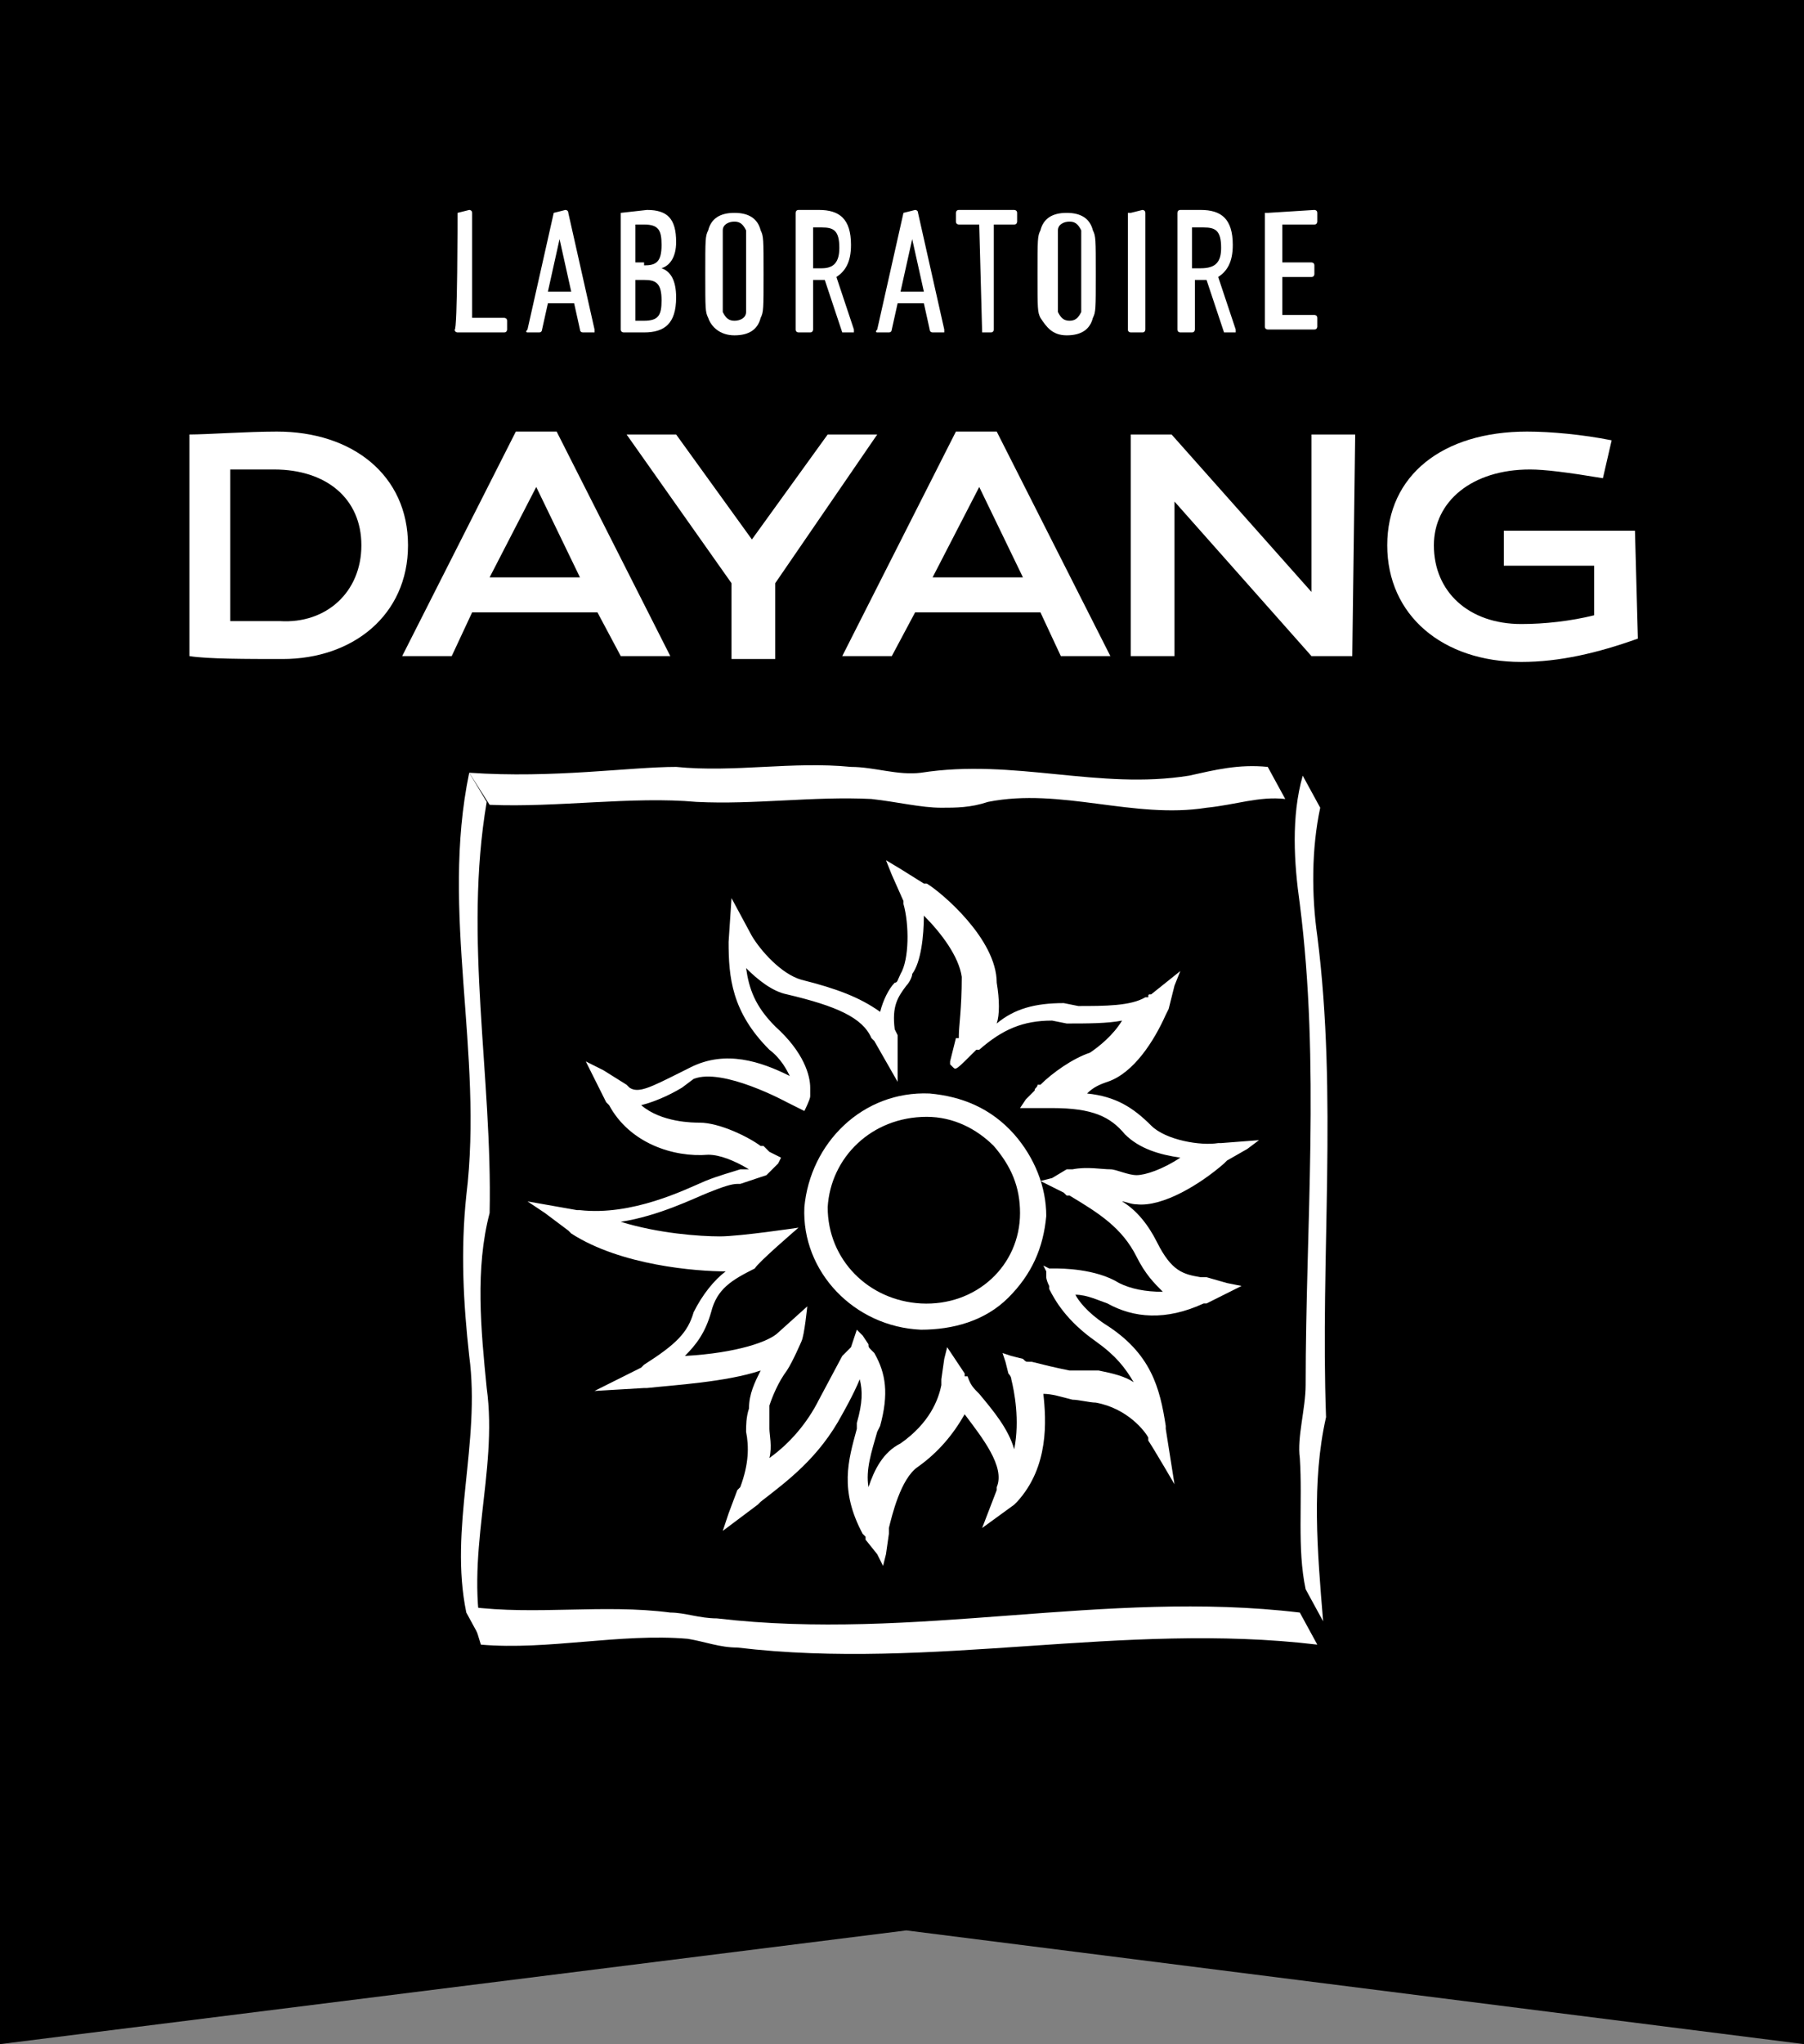 <?xml version="1.0" encoding="utf-8"?>
<!-- Generator: Adobe Illustrator 23.1.1, SVG Export Plug-In . SVG Version: 6.00 Build 0)  -->
<svg version="1.1" id="Calque_1" xmlns="http://www.w3.org/2000/svg" xmlns:xlink="http://www.w3.org/1999/xlink" x="0px" y="0px"
	 viewBox="0 0 61.9 70.1" style="enable-background:new 0 0 61.9 70.1;" xml:space="preserve">
<rect x="0" y="0" width="61.9" height="70.1" fill="#808080" stroke="none"/>
<style type="text/css">
	.st0{fill:#FFFFFF;}
</style>
<g id="XMLID_2_">
	<g>
		<g>
			<g>
				<polygon points="61.9,70.1 31.1,66.2 0,70.1 0,0 61.9,0 				"/>
			</g>
		</g>
		<g>
			<g>
				<g>
					<path class="st0" d="M14,18.7c0,2.4-1.9,3.9-4.3,3.9c-1.2,0-2.6,0-3.2-0.1v-7.6c0.6,0,2-0.1,3-0.1C12.1,14.8,14,16.3,14,18.7z
						 M12.4,18.7c0-1.6-1.2-2.6-3-2.6c-0.5,0-1,0-1.5,0v5.2c0.6,0,1.2,0,1.7,0C11.2,21.4,12.4,20.3,12.4,18.7z"/>
					<path class="st0" d="M15.5,22.5h-1.7l3.9-7.7h1.4l3.9,7.7h-1.7L20.5,21h-4.3L15.5,22.5z M16.8,19.8h3.1l-1.5-3.1L16.8,19.8z"/>
					<path class="st0" d="M21.5,14.9h1.7l2.6,3.6l2.6-3.6h1.7L26.6,20v2.6h-1.5V20L21.5,14.9z"/>
					<path class="st0" d="M30.6,22.5h-1.7l3.9-7.7h1.4l3.9,7.7h-1.7L35.7,21h-4.3L30.6,22.5z M32,19.8h3.1l-1.5-3.1L32,19.8z"/>
					<path class="st0" d="M46.4,22.5H45l-4.7-5.3v5.3h-1.5v-7.6h1.4l4.8,5.4v-5.4h1.5L46.4,22.5L46.4,22.5z"/>
					<path class="st0" d="M56.2,21.9c-1.4,0.5-2.7,0.8-4,0.8c-2.7,0-4.6-1.6-4.6-4c0-2.4,1.9-3.9,4.8-3.9c0.8,0,1.9,0.1,2.9,0.3
						l-0.3,1.3c-1.2-0.2-2-0.3-2.5-0.3c-2,0-3.3,1.1-3.3,2.6c0,1.6,1.2,2.7,3,2.7c0.8,0,1.7-0.1,2.5-0.3v-1.7h-3.1v-1.2h4.5
						L56.2,21.9L56.2,21.9z"/>
				</g>
				<g>
					<path class="st0" d="M15.7,7.3C15.7,7.3,15.7,7.3,15.7,7.3l0.4-0.1c0,0,0.1,0,0.1,0.1v3.6c0,0,0,0,0,0h1.1c0,0,0.1,0,0.1,0.1
						v0.3c0,0,0,0.1-0.1,0.1h-1.6c0,0-0.1,0-0.1-0.1C15.7,11.4,15.7,7.3,15.7,7.3z"/>
					<path class="st0" d="M19,7.3C19,7.3,19,7.3,19,7.3l0.4-0.1c0,0,0.1,0,0.1,0.1l0.9,4c0,0,0,0.1,0,0.1h-0.4c0,0-0.1,0-0.1-0.1
						l-0.2-0.9h-0.9l-0.2,0.9c0,0,0,0.1-0.1,0.1h-0.4c0,0-0.1,0,0-0.1L19,7.3z M19.6,10l-0.4-1.8h0L18.8,10H19.6z"/>
					<path class="st0" d="M21.3,7.3C21.3,7.3,21.3,7.3,21.3,7.3l0.9-0.1c0.7,0,1,0.3,1,1.1c0,0.5-0.2,0.8-0.5,0.9v0
						c0.3,0.1,0.5,0.4,0.5,1c0,0.9-0.4,1.2-1.1,1.2h-0.7c0,0-0.1,0-0.1-0.1C21.3,11.3,21.3,7.3,21.3,7.3z M22.1,9.1
						c0.4,0,0.6-0.1,0.6-0.7c0-0.5-0.1-0.7-0.6-0.7h-0.3c0,0,0,0,0,0V9c0,0,0,0,0,0H22.1z M21.8,11h0.3c0.5,0,0.6-0.2,0.6-0.7
						c0-0.6-0.2-0.7-0.6-0.7h-0.3c0,0,0,0,0,0L21.8,11C21.8,10.9,21.8,11,21.8,11z"/>
					<path class="st0" d="M24.3,10.9c-0.1-0.2-0.1-0.3-0.1-1.5c0-1.2,0-1.3,0.1-1.5c0.1-0.4,0.4-0.6,0.9-0.6s0.8,0.2,0.9,0.6
						c0.1,0.2,0.1,0.3,0.1,1.5c0,1.2,0,1.3-0.1,1.5c-0.1,0.4-0.4,0.6-0.9,0.6S24.4,11.2,24.3,10.9z M25.6,10.7c0-0.1,0-0.2,0-1.4
						s0-1.2,0-1.4c-0.1-0.2-0.2-0.3-0.4-0.3c-0.2,0-0.4,0.1-0.4,0.3c0,0.1,0,0.2,0,1.4s0,1.2,0,1.4c0.1,0.2,0.2,0.3,0.4,0.3
						C25.4,11,25.6,10.9,25.6,10.7z"/>
					<path class="st0" d="M28.9,11.4C28.9,11.4,28.9,11.4,28.9,11.4l-0.6-1.8c-0.1,0-0.1,0-0.2,0h-0.2c0,0,0,0,0,0v1.7
						c0,0,0,0.1-0.1,0.1h-0.4c0,0-0.1,0-0.1-0.1v-4c0,0,0-0.1,0.1-0.1h0.7c0.7,0,1.1,0.3,1.1,1.2c0,0.6-0.2,0.9-0.5,1.1l0.6,1.8
						c0,0,0,0.1,0,0.1C29.3,11.4,28.9,11.4,28.9,11.4z M28.8,8.5c0-0.6-0.2-0.7-0.6-0.7h-0.3c0,0,0,0,0,0v1.4c0,0,0,0,0,0h0.3
						C28.6,9.2,28.8,9,28.8,8.5z"/>
					<path class="st0" d="M31,7.3C31.1,7.3,31.1,7.3,31,7.3l0.4-0.1c0,0,0.1,0,0.1,0.1l0.9,4c0,0,0,0.1,0,0.1H32c0,0-0.1,0-0.1-0.1
						l-0.2-0.9h-0.9l-0.2,0.9c0,0,0,0.1-0.1,0.1h-0.4c0,0-0.1,0,0-0.1L31,7.3z M31.7,10l-0.4-1.8h0L30.9,10H31.7z"/>
					<path class="st0" d="M33.7,11.4C33.6,11.4,33.6,11.4,33.7,11.4l-0.1-3.7c0,0,0,0,0,0h-0.7c0,0-0.1,0-0.1-0.1V7.3
						c0,0,0-0.1,0.1-0.1h1.9c0,0,0.1,0,0.1,0.1v0.3c0,0,0,0.1-0.1,0.1h-0.7c0,0,0,0,0,0v3.6c0,0,0,0.1-0.1,0.1
						C34,11.4,33.7,11.4,33.7,11.4z"/>
					<path class="st0" d="M35.7,10.9c-0.1-0.2-0.1-0.3-0.1-1.5c0-1.2,0-1.3,0.1-1.5c0.1-0.4,0.4-0.6,0.9-0.6s0.8,0.2,0.9,0.6
						c0.1,0.2,0.1,0.3,0.1,1.5c0,1.2,0,1.3-0.1,1.5c-0.1,0.4-0.4,0.6-0.9,0.6S35.9,11.2,35.7,10.9z M37.1,10.7c0-0.1,0-0.2,0-1.4
						s0-1.2,0-1.4c-0.1-0.2-0.2-0.3-0.4-0.3c-0.2,0-0.4,0.1-0.4,0.3c0,0.1,0,0.2,0,1.4s0,1.2,0,1.4c0.1,0.2,0.2,0.3,0.4,0.3
						C36.9,11,37,10.9,37.1,10.7z"/>
					<path class="st0" d="M38.8,7.3C38.8,7.3,38.8,7.3,38.8,7.3l0.4-0.1c0,0,0.1,0,0.1,0.1v4c0,0,0,0.1-0.1,0.1h-0.4
						c0,0-0.1,0-0.1-0.1V7.3z"/>
					<path class="st0" d="M42,11.4C42,11.4,42,11.4,42,11.4l-0.6-1.8c-0.1,0-0.1,0-0.2,0H41c0,0,0,0,0,0v1.7c0,0,0,0.1-0.1,0.1h-0.4
						c0,0-0.1,0-0.1-0.1v-4c0,0,0-0.1,0.1-0.1h0.7c0.7,0,1.1,0.3,1.1,1.2c0,0.6-0.2,0.9-0.5,1.1l0.6,1.8c0,0,0,0.1,0,0.1
						C42.5,11.4,42,11.4,42,11.4z M41.9,8.5c0-0.6-0.2-0.7-0.6-0.7h-0.3c0,0-0.1,0-0.1,0v1.4c0,0,0,0,0,0h0.3
						C41.7,9.2,41.9,9,41.9,8.5z"/>
					<path class="st0" d="M43.5,7.3C43.5,7.3,43.5,7.3,43.5,7.3l1.6-0.1c0,0,0.1,0,0.1,0.1v0.3c0,0,0,0.1-0.1,0.1H44c0,0,0,0,0,0
						v1.3c0,0,0,0,0,0h1c0,0,0.1,0,0.1,0.1v0.3c0,0,0,0.1-0.1,0.1h-1c0,0,0,0,0,0v1.3c0,0,0,0,0,0h1.1c0,0,0.1,0,0.1,0.1v0.3
						c0,0,0,0.1-0.1,0.1h-1.6c0,0-0.1,0-0.1-0.1V7.3z"/>
				</g>
				<g>
					<path class="st0" d="M16.1,26.5c-1,4.8,0.5,9.6-0.1,14.5c-0.2,1.9-0.1,3.7,0.1,5.5c0.4,3-0.7,5.9-0.1,8.8l0.6,1.1
						c-0.7-3,0.5-5.9,0.1-8.8c-0.2-2-0.4-4.1,0.1-6c0.1-4.7-0.9-9.4-0.1-14.1L16.1,26.5"/>
					<path class="st0" d="M16.1,55.1c2.3,0.3,4.6-0.1,6.9,0.2c0.5,0,1,0.2,1.6,0.2c6.8,0.8,13.3-1,20-0.2l0.6,1.1
						c-6.7-0.8-13.2,0.9-19.9,0.1c-0.6,0-1.1-0.2-1.7-0.3c-2.3-0.2-4.8,0.4-7.1,0.2L16.1,55.1"/>
					<path class="st0" d="M44.7,26.6c-0.4,1.4-0.3,3-0.1,4.4c0.7,5.5,0.2,11,0.2,16.5c0,0.8-0.3,1.8-0.2,2.5
						c0.1,1.5-0.1,3.1,0.2,4.5l0.6,1.1c-0.2-2.4-0.4-4.8,0.1-7c-0.2-5.5,0.4-11-0.3-16.5c-0.2-1.4-0.2-3,0.1-4.4L44.7,26.6"/>
					<path class="st0" d="M16.1,26.5c2.9,0.2,5.5-0.2,7.1-0.2c2,0.2,4-0.2,6,0c0.8,0,1.6,0.3,2.4,0.2c3.2-0.5,6.1,0.6,9.2,0.1
						c0.9-0.2,1.7-0.4,2.7-0.3l0.6,1.1c-0.9-0.1-1.7,0.2-2.7,0.3c-2.5,0.4-5-0.7-7.5-0.2c-0.6,0.2-1.1,0.2-1.6,0.2
						c-0.7,0-1.5-0.2-2.4-0.3c-2-0.1-4,0.2-6,0.1c-2.2-0.2-4.8,0.2-7.1,0.1L16.1,26.5"/>
					<path class="st0" d="M36.8,40.1h-0.1h-0.1l-0.5,0.3l-0.4,0.1l0.8,0.4c0.1,0.1,0.1,0.1,0.1,0.1h0.1c1,0.6,1.8,1.1,2.3,2.1
						c0.3,0.6,0.6,0.9,0.9,1.2c-0.6,0-1.1-0.1-1.5-0.3c-0.8-0.5-2-0.5-2.2-0.5H36l-0.2-0.1l0.1,0.2v0.2c0,0,0,0.1,0.1,0.3v0.1
						c0.2,0.4,0.6,1.1,1.6,1.8c0.7,0.5,1,0.9,1.3,1.4c-0.3-0.2-0.7-0.3-1.2-0.4L36.7,47c-0.5-0.1-0.9-0.2-1.3-0.3h-0.1
						c-0.1,0-0.1,0-0.2-0.1l-0.4-0.1l-0.3-0.1l0.1,0.3l0.1,0.4c0,0,0.1,0.1,0.1,0.2c0.1,0.4,0.3,1.4,0.1,2.4
						c-0.2-0.7-0.7-1.3-1.2-1.9c-0.2-0.2-0.3-0.3-0.4-0.6h-0.1v-0.1l-0.4-0.6l-0.2-0.3l-0.1,0.4l-0.1,0.7v0.1v0.1
						c-0.1,0.5-0.4,1.3-1.4,2c-0.6,0.3-0.9,0.9-1.1,1.5c-0.1-0.6,0.1-1.2,0.3-1.9l0.1-0.2c0.3-1.1,0.2-1.8-0.2-2.5l-0.1-0.1
						c-0.1-0.1-0.1-0.1-0.1-0.2l-0.2-0.3l-0.2-0.2l-0.2,0.6L29,46.4l-0.1,0.1l-0.8,1.5c-0.4,0.8-1,1.5-1.7,2c0.1-0.4,0-0.8,0-1v-0.8
						c0.1-0.3,0.3-0.8,0.6-1.2V47c0.2-0.3,0.5-1,0.5-1c0.1-0.2,0.2-1.2,0.2-1.2l-1,0.9c-0.3,0.3-1.4,0.7-3.2,0.8
						c0.4-0.4,0.7-0.8,0.9-1.5c0.2-0.8,0.7-1.1,1.5-1.5c0.1-0.2,1.5-1.4,1.5-1.4s-2,0.3-2.7,0.3c-0.7,0-2.1-0.1-3.4-0.5
						c1.3-0.2,2.5-0.8,3-1c0.5-0.2,0.8-0.3,1-0.3h0.1c0.3-0.1,0.6-0.2,0.9-0.3c0.1-0.1,0.2-0.2,0.2-0.2l0.2-0.2l0.1-0.2l-0.4-0.2
						c0,0-0.1-0.1-0.2-0.2h-0.1c-0.4-0.3-1.4-0.8-2.1-0.8c-0.2,0-1.3,0-2-0.6c0.4-0.1,0.9-0.3,1.4-0.6l0.4-0.3
						c1-0.4,3.2,0.8,3.2,0.8l0.6,0.3c0,0,0.2-0.4,0.2-0.5v-0.3c0-0.4-0.2-1.2-1.2-2.1c-0.7-0.7-0.9-1.3-1-2c0.4,0.4,0.9,0.8,1.4,0.9
						c1.7,0.4,2.6,0.8,2.9,1.5l0.1,0.1l0.8,1.4v-1.6l-0.1-0.2c-0.1-0.8,0.1-1.1,0.4-1.5c0.1-0.1,0.2-0.3,0.2-0.4
						c0.3-0.4,0.4-1.3,0.4-2c0.6,0.6,1.2,1.4,1.3,2.1c0,1.1-0.1,1.7-0.1,2v0.1h-0.1l-0.2,0.8v0.1l0.1,0.1c0.1,0.1,0.1,0.1,0.8-0.6
						h0.1c0.8-0.7,1.5-1,2.5-1l0.5,0.1c0.7,0,1.4,0,1.9-0.1c-0.3,0.5-0.8,0.9-1.1,1.1c-0.6,0.2-1.3,0.7-1.7,1.1h-0.1
						c0,0.1-0.1,0.1-0.1,0.2l-0.3,0.3l-0.2,0.3h0.9h0.1h0.1c1.4,0,2,0.3,2.5,0.9c0.5,0.5,1.2,0.7,1.9,0.8c-0.6,0.4-1.2,0.6-1.5,0.6
						s-0.7-0.2-0.9-0.2C37.8,40.1,37.3,40,36.8,40.1 M42.8,39.4l0.4-0.3l-1.3,0.1h-0.1c-0.6,0.1-1.8-0.1-2.3-0.6
						c-0.6-0.6-1.2-1-2.2-1.1c0.2-0.2,0.4-0.3,0.7-0.4c0.9-0.3,1.6-1.4,2-2.3l0.1-0.2l0.2-0.8l0.2-0.5l-1,0.8c-0.1,0-0.1,0-0.1,0.1
						h-0.1c-0.5,0.3-1.4,0.3-2.3,0.3l-0.5-0.1c-1,0-1.7,0.2-2.3,0.7c0.1-0.3,0.1-0.8,0-1.4c0-1.5-1.9-3.1-2.4-3.4h-0.1l-0.8-0.5
						l-0.5-0.3l0.2,0.5l0.4,0.9v0.1c0.2,0.7,0.2,1.9-0.1,2.4c-0.1,0.2-0.1,0.3-0.2,0.3c-0.2,0.2-0.4,0.6-0.5,1
						c-0.7-0.5-1.5-0.8-2.7-1.1c-0.7-0.2-1.4-1-1.7-1.5l-0.7-1.3l-0.1,1.5c0,1.2,0.1,2.4,1.4,3.7c0.4,0.3,0.6,0.7,0.7,0.9
						c-1-0.5-2.2-0.9-3.4-0.3l-0.4,0.2c-1,0.5-1.4,0.7-1.7,0.5l-0.1-0.1l-0.8-0.5l-0.6-0.3l0.3,0.6l0.4,0.8l0.1,0.1
						c0.7,1.3,2.2,1.8,3.4,1.7c0.4,0,0.9,0.2,1.4,0.5h-0.2h-0.1c-0.3,0.1-0.7,0.2-1.2,0.4c-0.7,0.3-2.5,1.2-4.3,1h-0.1l-1.7-0.3
						l0.6,0.4l0.8,0.6l0.1,0.1c1.7,1.1,4.3,1.3,5.3,1.3c-0.4,0.3-0.8,0.8-1.1,1.4c-0.2,0.7-0.6,1.1-1.7,1.8l-0.1,0.1L21,47.4
						l-0.6,0.3l1.7-0.1h0.1c0.9-0.1,2.7-0.2,3.9-0.6c-0.2,0.4-0.4,0.8-0.4,1.3c-0.1,0.3-0.1,0.6-0.1,0.8c0.1,0.5,0.1,1.1-0.2,1.9
						l-0.1,0.1L25,51.9l-0.2,0.6l1.2-0.9l0.1-0.1c0.9-0.7,2-1.5,2.8-3c0,0,0.4-0.7,0.6-1.2c0.1,0.4,0.1,0.8-0.1,1.5V49
						c-0.3,1.1-0.6,2.1,0.2,3.6l0.1,0.1v0.1l0.4,0.5l0.2,0.4l0.1-0.4l0.1-0.7v-0.1v-0.1c0.1-0.4,0.4-1.7,1-2.1
						c0.7-0.5,1.2-1.1,1.6-1.8c0.6,0.8,1.4,1.8,1.1,2.5v0.1l-0.5,1.3l1.1-0.8l0.1-0.1c1.1-1.2,1-2.8,0.9-3.7c0.3,0,0.6,0.1,1,0.2
						c-0.1,0,0,0,0,0c0.2,0,0.6,0.1,0.8,0.1c1.1,0.2,1.7,1,1.8,1.2v0.1c0.2,0.3,0.9,1.5,0.9,1.5L40,49v-0.1
						c-0.2-1.3-0.5-2.5-2.1-3.5c-0.6-0.4-0.9-0.8-1-1c0.4,0,0.8,0.2,1.1,0.3c0.9,0.5,2,0.6,3.3,0h0.1l1.2-0.6L42.1,44l-0.7-0.2h-0.1
						h-0.1c-0.6-0.1-1-0.2-1.5-1.2c-0.3-0.6-0.7-1.1-1.2-1.4c0.1,0,0.3,0.1,0.5,0.1c0.9,0.1,2.2-0.7,3-1.4l0.1-0.1L42.8,39.4z"/>
					<path class="st0" d="M35.9,41.7c0-1-0.4-2-1.1-2.8C34,38,33,37.6,31.9,37.5c-2.3-0.1-4.1,1.7-4.3,3.9c-0.1,2.2,1.7,4.1,4,4.2
						c1.1,0,2.2-0.3,3-1.1C35.4,43.7,35.8,42.8,35.9,41.7 M31.6,44.7c-1.8-0.1-3.2-1.5-3.2-3.3c0.1-1.7,1.5-3.1,3.4-3.1
						c0.9,0,1.7,0.4,2.3,1c0.6,0.7,0.9,1.4,0.9,2.3C35,43.4,33.5,44.8,31.6,44.7"/>
				</g>
			</g>
		</g>
	</g>
</g>
</svg>
